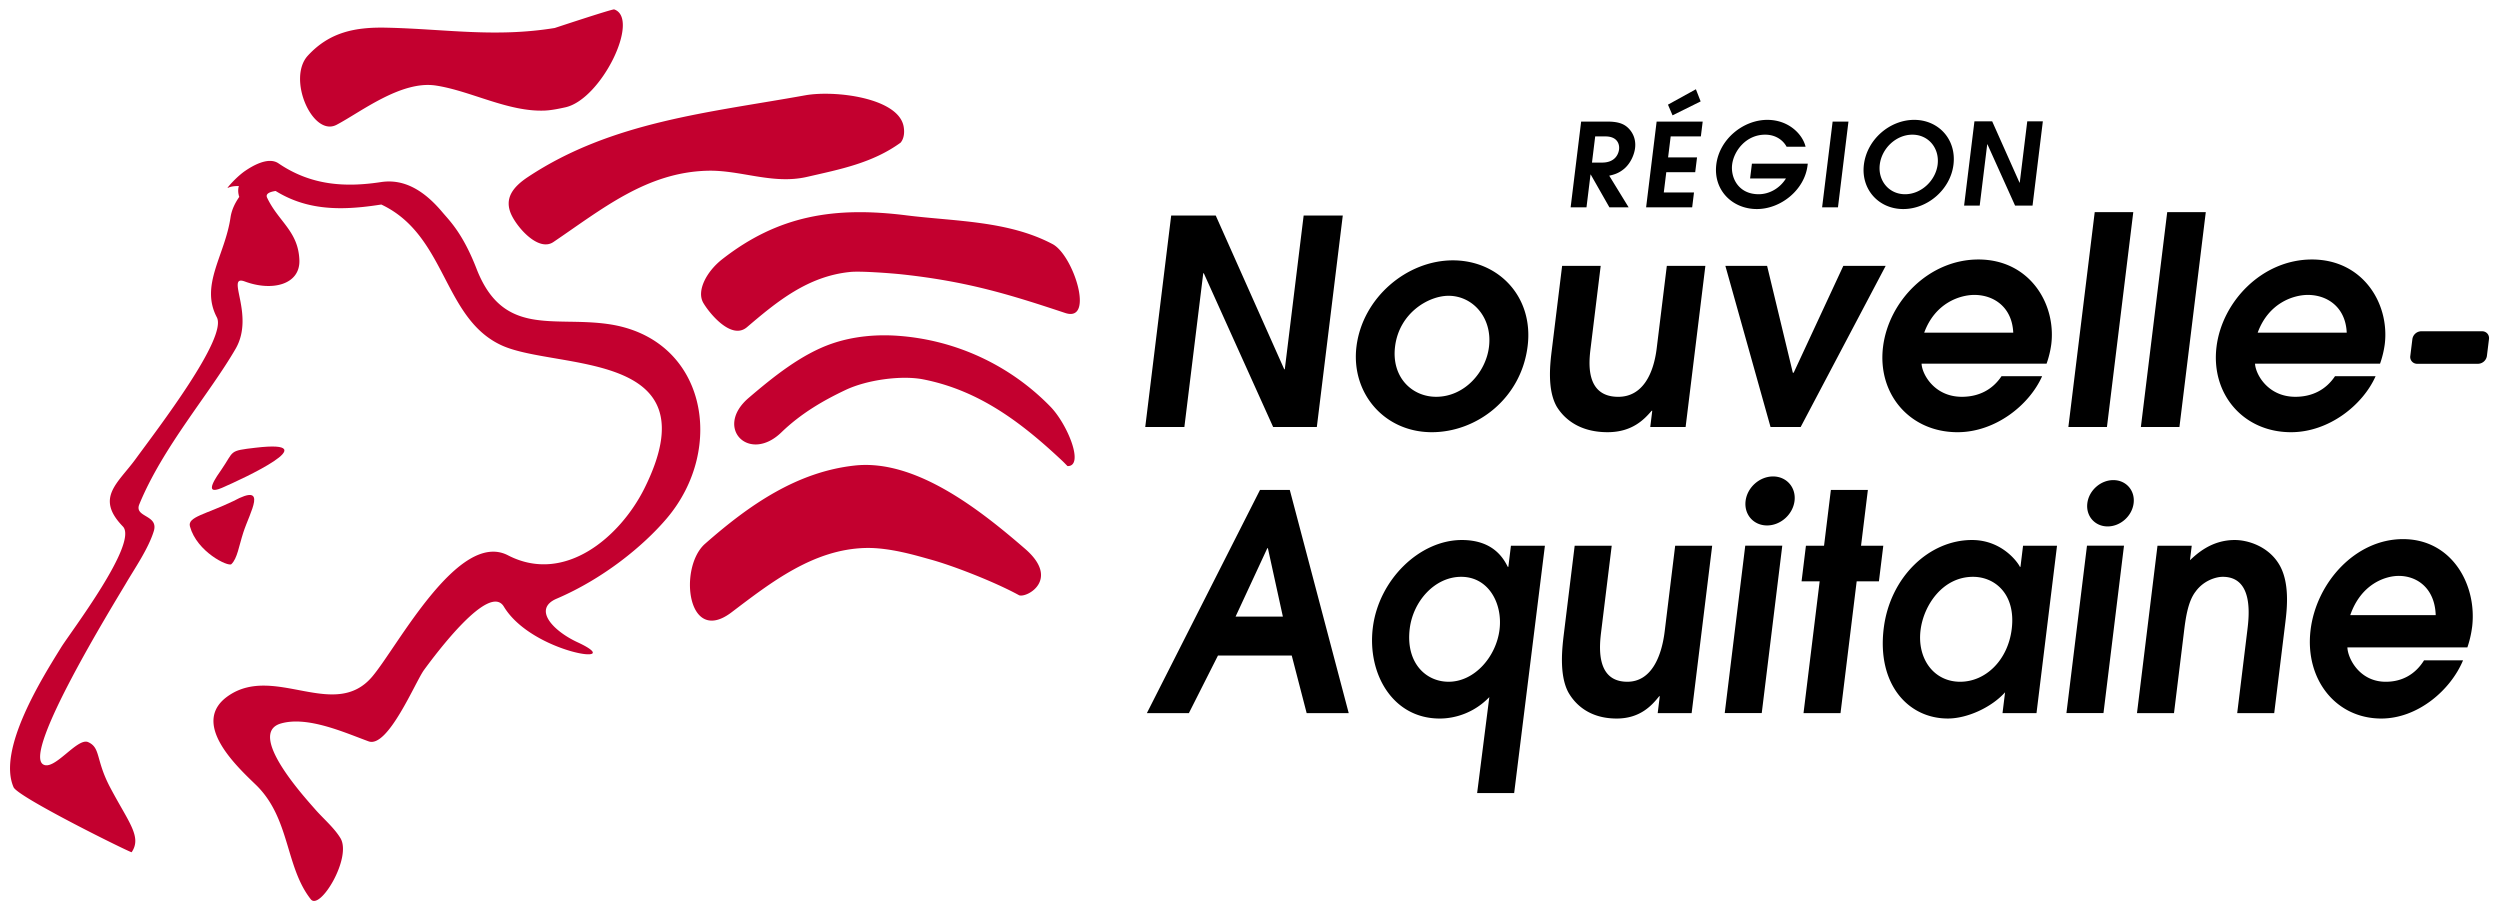 <?xml version="1.0" encoding="UTF-8"?> <svg xmlns="http://www.w3.org/2000/svg" width="184" height="67" fill="none"><g clip-path="url(#a)"><path d="M17.031 41.52c.434-.414.55-1.32.877-2.328.489-1.521 1.862-3.714-.727-2.314-2.06.99-3.394 1.163-3.2 1.869.512 1.876 2.824 2.988 3.05 2.774Zm-.711-5.608c1.61-.696 7.81-3.578 2.512-2.962-2.046.237-1.57.216-2.541 1.623-.263.387-1.442 1.97.03 1.339.799-.347-.236.096 0 0Z" fill="#C3002F"></path><path d="M44.7 23.843c-4.026-.56-7.68.947-9.626-4.06-1.013-2.609-1.983-3.534-2.498-4.145-1.315-1.572-2.792-2.501-4.532-2.237-2.641.402-5.154.254-7.55-1.38-.783-.532-2.026.267-2.453.558-.47.32-1.046.912-1.293 1.236a.112.112 0 0 0 .01.006.017.017 0 0 1 .01.011c.225-.114.494-.14.809-.14a1.332 1.332 0 0 0-.025.574c.019.075.025.157.061.222-.308.443-.555.93-.644 1.498-.403 2.804-2.264 4.984-1.01 7.368.794 1.51-4.316 8.152-5.979 10.432-1.315 1.8-2.982 2.848-.938 4.96 1.17 1.21-3.85 7.785-4.538 8.894-1.381 2.232-4.715 7.513-3.505 10.3.315.733 8.647 4.841 8.69 4.784.774-1.14-.232-2.206-1.59-4.785-1.068-2.03-.679-2.905-1.614-3.32-.805-.353-2.517 2.184-3.33 1.628-1.425-.988 5.118-11.633 6.082-13.255.663-1.137 1.69-2.612 2.085-3.91.364-1.214-1.475-.988-1.066-1.97 1.737-4.227 5.177-8.137 7.088-11.447 1.439-2.494-.79-5.492.676-4.947 2.041.757 4.086.212 4.015-1.578-.08-2.13-1.545-2.83-2.377-4.593-.122-.267.14-.417.628-.492 1.391.86 2.921 1.268 4.785 1.268 1.058 0 2.098-.13 2.993-.27 4.823 2.27 4.526 8.432 8.913 10.39 4.065 1.807 15.567.261 10.444 10.52-1.768 3.532-5.845 7.075-10.035 4.907-3.65-1.882-8.143 6.756-9.99 8.93-2.759 3.262-7.142-.885-10.53 1.372-2.968 1.97.559 5.23 1.966 6.59 2.53 2.45 2.152 6.017 4.042 8.424.68.863 3.05-3.077 2.18-4.504-.47-.77-1.26-1.432-1.848-2.105-.706-.81-5.09-5.574-2.539-6.326 1.968-.572 4.688.665 6.464 1.313 1.424.52 3.445-4.393 4.08-5.258.863-1.175 4.798-6.455 5.874-4.658 2.082 3.454 9.291 4.419 5.429 2.626-1.81-.836-3.328-2.452-1.537-3.214 3.448-1.478 6.37-3.878 8.08-5.885 4.429-5.187 2.917-13.339-4.356-14.332Zm32.772-5.875c-3.272-1.736-7.214-1.672-10.765-2.119-5.299-.667-9.435.01-13.554 3.232-1.145.895-1.898 2.315-1.397 3.199.424.735 2.065 2.786 3.22 1.801 2.215-1.89 4.492-3.762 7.617-4.066.761-.075 3.007.095 3.796.18 4.852.524 8.021 1.514 12.008 2.84 2.192.729.611-4.252-.925-5.067Zm-.178 11.945a17.385 17.385 0 0 0-11.18-5.196c-1.652-.122-3.334.043-4.866.567-2.27.777-4.37 2.484-6.145 4-2.575 2.2.034 4.849 2.417 2.528 1.445-1.395 3.09-2.341 4.692-3.1 1.622-.774 4.158-1.094 5.712-.795 4.158.81 7.283 3.212 10.226 5.97.14.13.282.279.418.418 1.267.025.005-3.088-1.274-4.392ZM45.204.693c-.12-.043-4.375 1.367-4.375 1.367-4.412.718-8.062.07-12.393-.023-2.3-.051-4.18.327-5.773 2.052-1.562 1.688.346 6.022 2.108 5.097 1.776-.931 4.757-3.288 7.322-2.888 2.564.395 5.322 1.952 8 1.84.482-.02 1.017-.129 1.512-.238 2.662-.581 5.543-6.536 3.599-7.207Zm14.052 6.323c-7.052 1.272-14.225 1.925-20.377 5.996-1.095.722-1.83 1.588-1.218 2.841.508 1.031 2.02 2.67 3.068 1.961 3.598-2.434 6.856-5.131 11.339-5.248 2.45-.065 4.802 1.035 7.332.452 2.439-.56 4.813-1.016 6.886-2.52.29-.353.285-.848.22-1.198-.397-2.108-5.07-2.677-7.25-2.284Zm16.19 33.377c-3.364-2.913-8.084-6.62-12.544-6.129-4.212.463-7.701 2.845-11.013 5.761-1.964 1.732-1.321 7.518 1.943 5.049 2.916-2.21 6.037-4.653 9.885-4.743 1.799-.043 3.85.599 4.725.836 1.724.47 4.807 1.678 6.57 2.647.578.201 3.037-1.17.434-3.421Z" fill="#C3002F"></path><path d="M116.372 8.949h1.934c.724 0 1.159.137 1.481.426.323.29.644.801.554 1.527-.051.418-.285 1.072-.791 1.51-.418.356-.786.443-1.111.519l1.428 2.328h-1.415l-1.374-2.414h-.016l-.296 2.414h-1.167l.773-6.31Zm.798 3.017h.749c.962 0 1.203-.638 1.244-.97.043-.351-.097-.956-1.008-.956h-.749l-.236 1.926Zm4.758-3.017h3.39l-.135 1.091h-2.221l-.19 1.543h2.13l-.135 1.092h-2.129l-.183 1.492h2.223l-.134 1.092h-3.39l.774-6.31Zm.834-1.246 2.056-1.134.349.895-2.068 1.025-.337-.786Zm6.179 4.341h4.111l-.017.136c-.221 1.799-1.967 3.206-3.73 3.206-1.805 0-3.217-1.39-2.985-3.283.229-1.858 1.978-3.281 3.757-3.281 1.582 0 2.601 1.072 2.813 1.978h-1.397c-.22-.42-.74-.888-1.577-.888-1.42 0-2.31 1.21-2.431 2.2-.118.964.457 2.183 1.954 2.183.776 0 1.551-.426 2.007-1.16h-2.639l.134-1.091Zm5.94-3.095h1.165l-.772 6.31h-1.167l.774-6.31Zm6.003-.127c1.788 0 3.12 1.432 2.891 3.298-.221 1.808-1.883 3.266-3.697 3.266s-3.117-1.458-2.896-3.266c.23-1.866 1.912-3.298 3.702-3.298Zm-.672 5.473c1.201 0 2.254-1.015 2.398-2.183.147-1.21-.677-2.2-1.861-2.2s-2.249.99-2.398 2.2c-.144 1.168.66 2.183 1.861 2.183Zm5.106-5.365h1.306l2.011 4.512h.018l.553-4.513h1.147l-.759 6.205h-1.284l-2.034-4.511h-.018l-.553 4.511h-1.148l.761-6.205ZM86.2 15.861h3.277l5.042 11.317h.042l1.388-11.317h2.88l-1.91 15.565h-3.216L88.6 20.112h-.041L87.17 31.426h-2.88L86.2 15.86Zm13.636 9.648c.441-3.59 3.703-6.347 7.097-6.347 3.351 0 5.948 2.67 5.502 6.303-.476 3.887-3.766 6.345-7.052 6.345-3.522 0-5.962-2.905-5.547-6.301Zm9.753.022c.265-2.16-1.203-3.761-2.975-3.761-1.474 0-3.633 1.261-3.938 3.739-.274 2.243 1.234 3.695 3.026 3.695 2.069 0 3.656-1.794 3.887-3.673Zm15.926-5.963-1.454 11.858h-2.602l.147-1.197h-.043c-.549.64-1.433 1.58-3.246 1.58-2.156 0-3.243-1.067-3.74-1.879-.721-1.26-.485-3.183-.365-4.166l.76-6.196h2.839l-.741 6.047c-.118.962-.441 3.59 2.035 3.59 1.793 0 2.598-1.69 2.828-3.569l.745-6.068h2.837Zm1.472 0h3.071l1.894 7.863h.063l3.653-7.863h3.117l-6.255 11.858h-2.219l-3.324-11.858Zm14.441 7.201c.033.769.939 2.435 2.966 2.435 1.259 0 2.264-.534 2.919-1.518h2.988c-.946 2.137-3.452 4.124-6.227 4.124-3.522 0-5.907-2.82-5.483-6.28.412-3.354 3.371-6.432 7.021-6.432 3.755 0 5.728 3.248 5.362 6.24a7.083 7.083 0 0 1-.347 1.43h-9.199Zm6.747-2.287c-.088-1.9-1.452-2.776-2.862-2.776-1.045 0-2.887.576-3.691 2.776h6.553Zm5.996-8.867h2.838l-1.938 15.81h-2.839l1.939-15.81Zm5.335 0h2.839l-1.939 15.81h-2.838l1.938-15.81Zm6.464 11.154c.037.769.94 2.435 2.969 2.435 1.258 0 2.263-.534 2.919-1.518h2.987c-.946 2.137-3.451 4.124-6.226 4.124-3.522 0-5.908-2.82-5.484-6.28.411-3.354 3.372-6.432 7.022-6.432 3.755 0 5.727 3.248 5.361 6.24a7.15 7.15 0 0 1-.347 1.43h-9.201Zm6.749-2.287c-.086-1.9-1.454-2.776-2.861-2.776-1.044 0-2.889.576-3.692 2.776h6.553Zm4.832.475a.675.675 0 0 1 .651-.576h4.478c.319 0 .549.26.509.576l-.153 1.242a.675.675 0 0 1-.651.576h-4.478a.502.502 0 0 1-.509-.576l.153-1.242Zm-20.517 12.082c-.115.944-.971 1.706-1.912 1.706-.94 0-1.61-.762-1.495-1.706.116-.94.972-1.703 1.913-1.703.94 0 1.61.763 1.494 1.703Zm-64.298-.979h2.192l4.337 16.425H96.17l-1.098-4.237h-5.43l-2.14 4.237H84.41l8.326-16.425Zm-1.799 9.323h3.482l-1.103-5.038h-.041l-2.338 5.038Zm22.767-5.216-2.263 18.204h-2.725l.897-7.063c-1.525 1.576-3.329 1.576-3.657 1.576-3.443 0-5.334-3.284-4.918-6.679.432-3.53 3.436-6.46 6.55-6.46 2.316 0 3.072 1.354 3.384 1.977h.041l.19-1.555h2.501Zm-7.088 10.01c1.926 0 3.507-1.864 3.749-3.838.237-1.932-.813-3.885-2.822-3.885-1.946 0-3.541 1.797-3.788 3.819-.304 2.484 1.16 3.904 2.861 3.904Zm19.399-10.01-1.511 12.318h-2.498l.153-1.244h-.041c-.532.666-1.391 1.643-3.131 1.643-2.07 0-3.102-1.11-3.572-1.953-.68-1.308-.434-3.305-.31-4.326l.79-6.438h2.726l-.771 6.282c-.123 1-.458 3.728 1.92 3.728 1.72 0 2.509-1.754 2.75-3.705l.772-6.305h2.723Zm7.911 2.62h-1.332l.321-2.62h1.333l.503-4.107h2.723l-.503 4.107h1.638l-.322 2.62h-1.637l-1.189 9.698h-2.723l1.188-9.698Zm15.959 9.698h-2.501l.188-1.532c-.997 1.11-2.778 1.93-4.212 1.93-2.929 0-5.223-2.528-4.72-6.634.463-3.772 3.339-6.504 6.494-6.504 2.318 0 3.469 1.799 3.529 1.977h.042l.19-1.555h2.5l-1.51 12.318Zm-4.671-10.031c-2.233 0-3.637 2.087-3.863 3.93-.256 2.085.968 3.793 2.915 3.793 1.885 0 3.517-1.597 3.796-3.882.313-2.555-1.228-3.841-2.848-3.841Zm13.576-2.287h2.52l-.13 1.065c.508-.466 1.576-1.487 3.297-1.487.984 0 2.423.467 3.213 1.71.877 1.353.625 3.418.508 4.373l-.817 6.657h-2.724l.744-6.08c.127-1.022.485-3.951-1.809-3.951-.492 0-1.405.266-1.998 1.087-.586.754-.744 2.04-.87 3.086l-.719 5.858h-2.724l1.509-12.318Zm13.977 7.481c.026.798.879 2.53 2.826 2.53 1.209 0 2.179-.555 2.815-1.576h2.87c-.928 2.22-3.354 4.282-6.015 4.282-3.382 0-5.646-2.93-5.205-6.524.428-3.484 3.297-6.681 6.801-6.681 3.608 0 5.468 3.373 5.086 6.483a7.634 7.634 0 0 1-.346 1.486h-8.832Zm6.5-2.376c-.064-1.975-1.365-2.886-2.718-2.886-1.005 0-2.778.6-3.571 2.886h6.289Zm-52.328 7.208h2.724l1.511-12.32h-2.725l-1.51 12.32Zm5.137-15.61c-.124.998-1.029 1.803-2.022 1.803-.995 0-1.702-.805-1.58-1.803.121-.995 1.027-1.803 2.021-1.803s1.703.807 1.581 1.803Zm20.012 15.61h2.727l1.51-12.32h-2.724l-1.513 12.32Z" fill="#000"></path></g><defs><clipPath id="a"><path fill="#fff" d="M0 0h184v67H0z"></path></clipPath></defs></svg> 